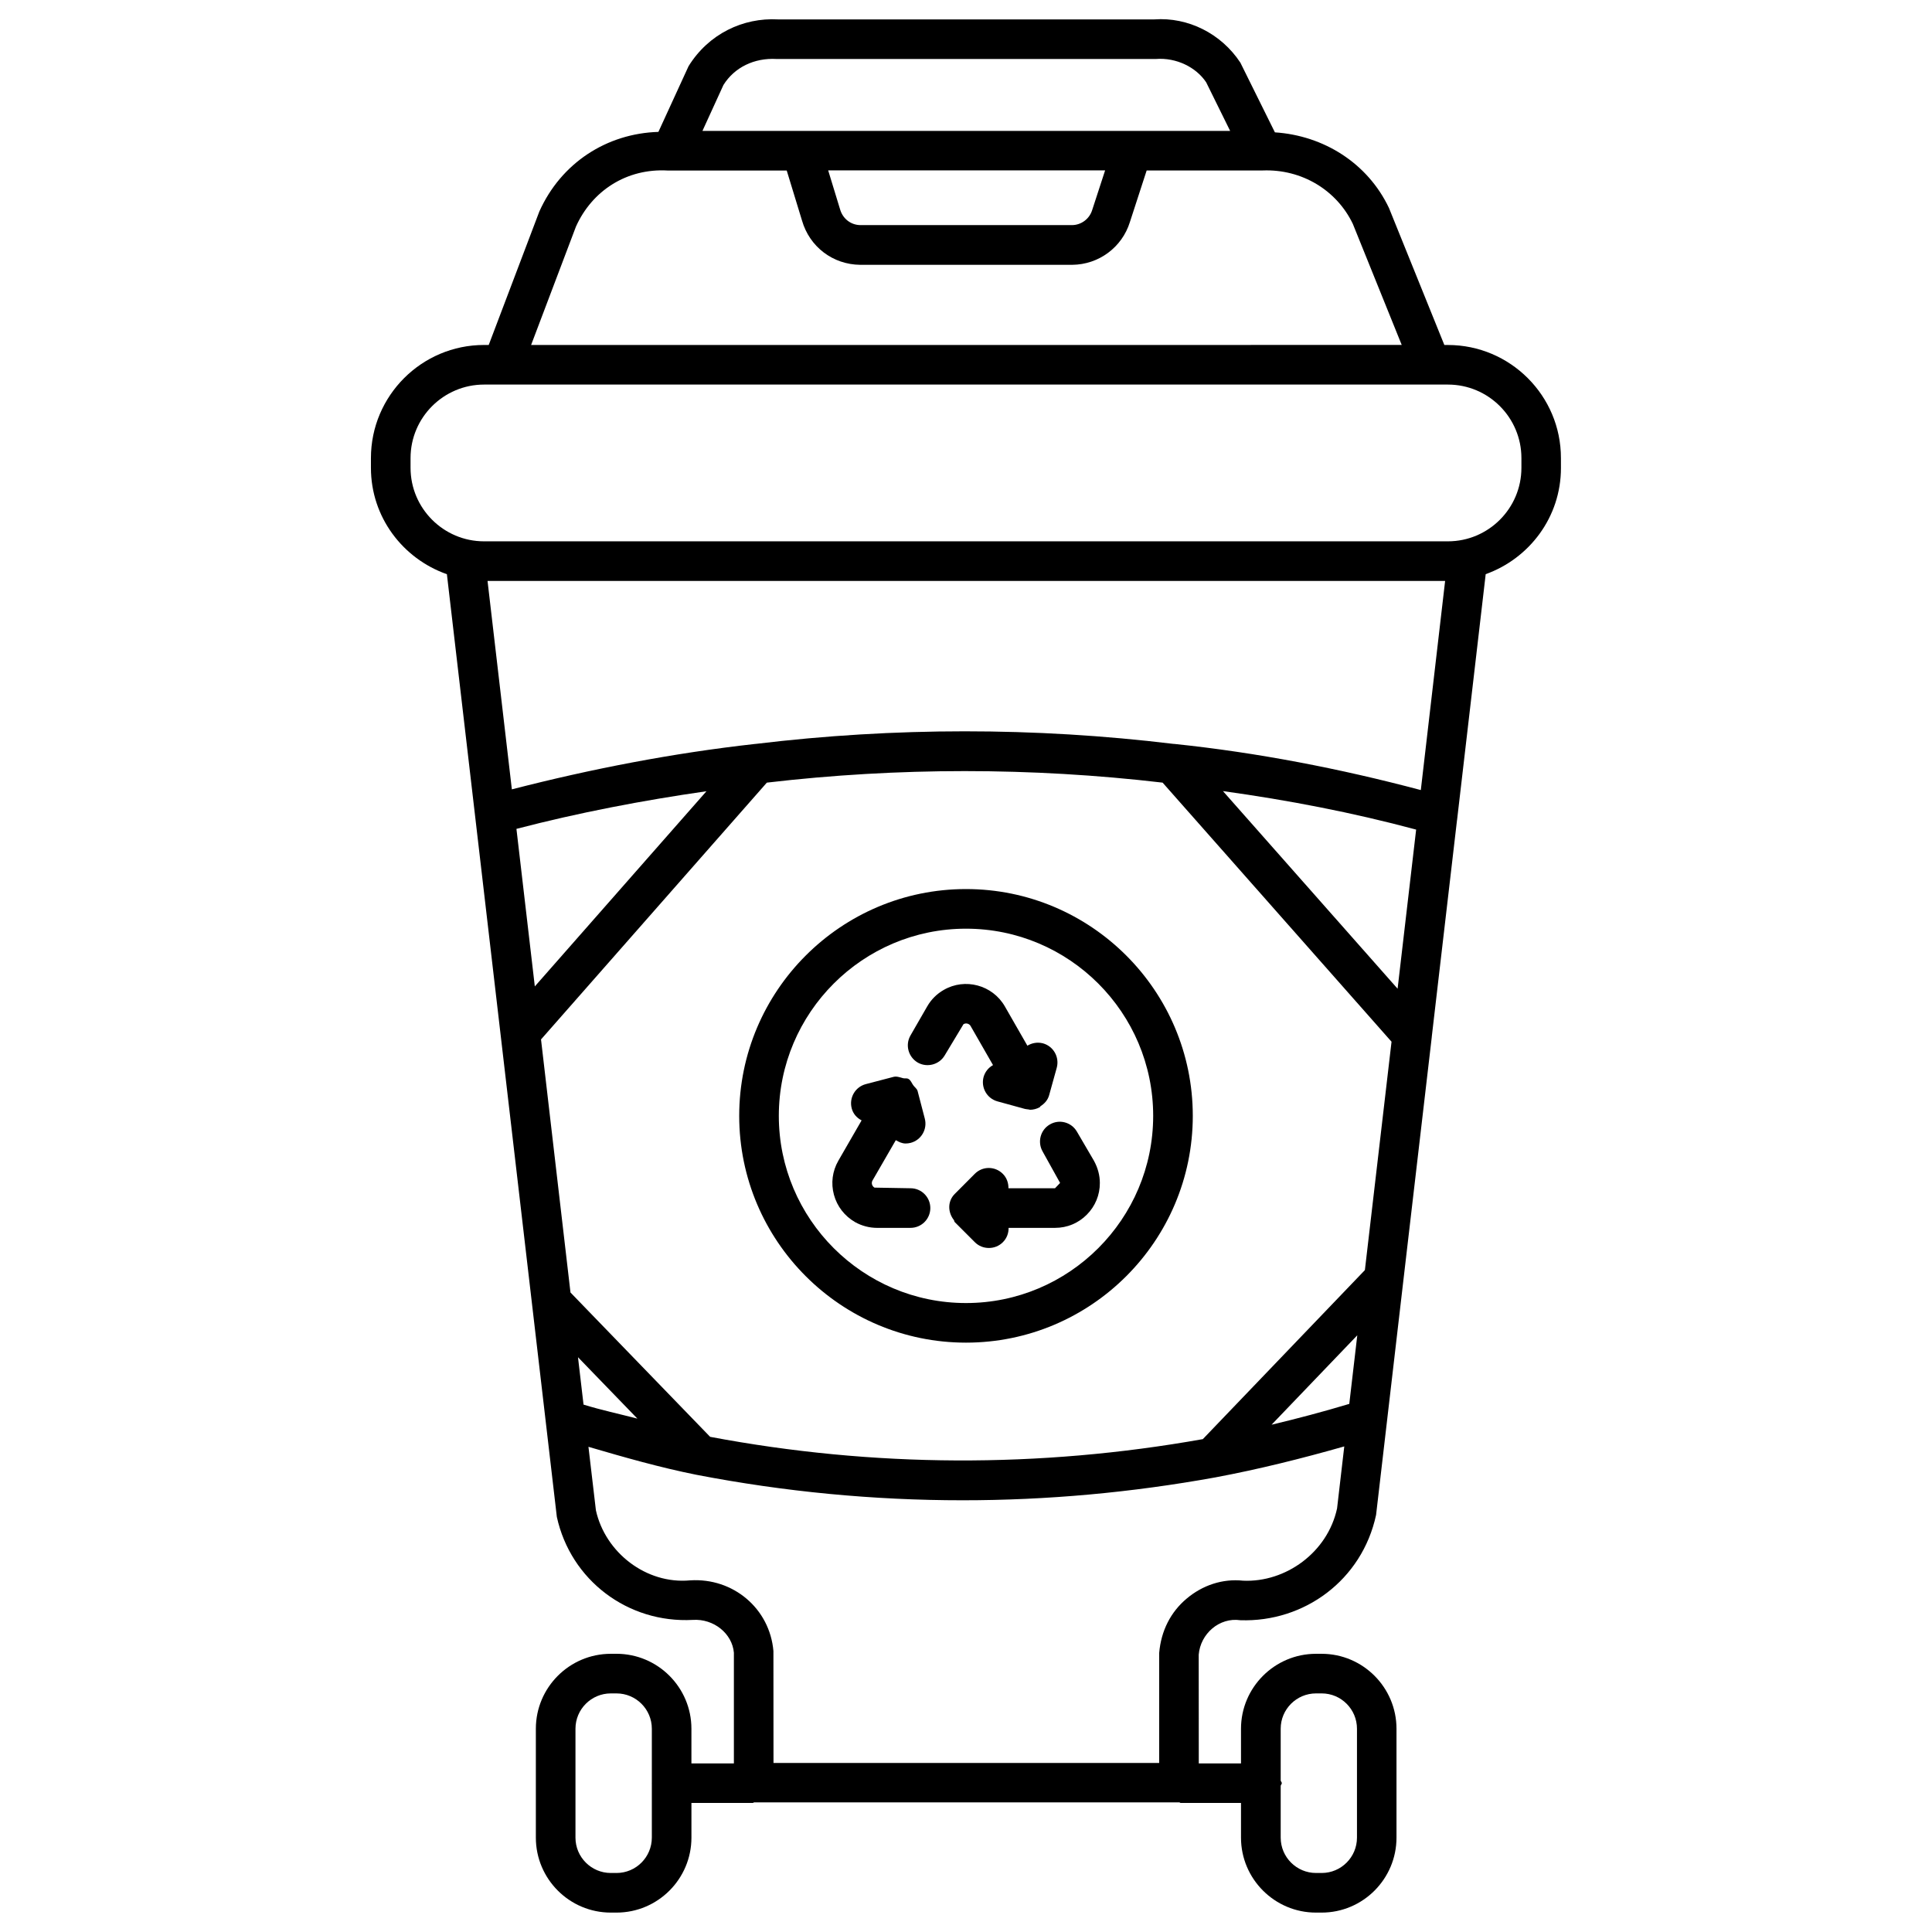 <?xml version="1.0" encoding="UTF-8"?>
<!-- Uploaded to: ICON Repo, www.svgrepo.com, Generator: ICON Repo Mixer Tools -->
<svg fill="#000000" width="800px" height="800px" version="1.1" viewBox="144 144 512 512" xmlns="http://www.w3.org/2000/svg">
 <g>
  <path d="m527.71 235.42h-0.945l-14.672-36.297c-5.668-11.945-17.383-19.207-30.23-20.047l-9.152-18.473c-5.082-7.727-13.898-12.113-22.797-11.461h-99.754c-9.215-0.504-18.348 3.801-23.68 12.387l-7.996 17.422c-13.711 0.418-25.781 8.227-31.555 21.098l-13.414 35.371h-1.238c-16.543 0-29.977 13.457-29.977 29.977v2.582c0 13.059 8.438 24.078 20.133 28.191l29.137 249.83c3.672 16.75 18.789 28.215 36.043 27.289 5.562-0.355 10.434 3.633 10.875 8.691v29.348l-11.254-0.004v-9.195c0-10.938-8.902-19.859-19.859-19.859l-1.508 0.004c-10.957 0-19.859 8.922-19.859 19.859v28.863c0 10.938 8.902 19.859 19.859 19.859h1.512c10.957 0 19.859-8.922 19.859-19.859v-9.195h16.246c0.125 0 0.211-0.125 0.336-0.148h112.62c0.02 0 0.043-0.02 0.062-0.02 0.148 0.02 0.25 0.168 0.398 0.168h15.977v9.195c0 10.938 8.922 19.859 19.859 19.859h1.512c10.938 0 19.836-8.922 19.836-19.859v-28.863c0-10.938-8.902-19.859-19.836-19.859h-1.512c-10.938 0-19.859 8.922-19.859 19.859v9.195h-11.188l-0.02-28.82c0.461-5.543 5.457-9.949 11.043-9.133 16.918 0.566 32.242-10.621 35.961-27.898l7.285-62.578c0-0.062 0.02-0.105 0.02-0.168l7.453-63.879c0-0.082 0.02-0.168 0.02-0.25l6.676-57.289c0-0.02 0.02-0.02 0.02-0.02 0-0.02-0.02-0.043 0-0.062l7.578-65.074c11.586-4.156 19.941-15.137 19.941-28.129l-0.004-2.629c0.023-16.523-13.434-29.977-29.953-29.977zm-220.33 404.94h-1.512c-5.164 0-9.363-4.199-9.363-9.363v-28.863c0-5.164 4.199-9.363 9.363-9.363h1.512c5.164 0 9.363 4.199 9.363 9.363v14.379c0 0.02-0.02 0.02-0.02 0.043 0 0.02 0.02 0.02 0.02 0.043v14.379c-0.004 5.184-4.199 9.383-9.363 9.383zm185.38-47.59h1.512c5.144 0 9.34 4.199 9.34 9.363v28.863c0 5.164-4.199 9.363-9.34 9.363h-1.512c-5.164 0-9.363-4.199-9.363-9.363v-13.75c0.043-0.25 0.293-0.418 0.293-0.691 0-0.273-0.25-0.441-0.293-0.691v-13.75c0-5.144 4.199-9.344 9.363-9.344zm-157.04-426.25c2.918-4.68 8.188-7.223 14.066-6.887h100.53c5.438-0.418 10.664 2.184 13.328 6.172l6.359 12.891h-139.85zm101.14 22.652-3.422 10.496c-0.734 2.371-2.918 3.969-5.332 3.988h-56.09c-2.519-0.02-4.68-1.68-5.394-4.199l-3.148-10.309h73.387zm-140.23 14.883c4.262-9.488 13.414-15.492 24.352-14.863h31.508l4.055 13.27c1.996 6.926 8.164 11.652 15.406 11.715h56.215c7.031-0.062 13.184-4.641 15.262-11.316l4.449-13.688h30.773c10.348-0.398 19.605 5.246 23.867 14.168l12.953 32.074-230.72 0.004zm223.9 149.32c-21.41-5.688-43.305-9.93-65.242-12.219-0.105-0.02-0.188-0.02-0.293-0.02h-0.043c-36.715-4.449-73.934-4.43-110.63 0-0.082 0-0.168 0.02-0.25 0.02-21.688 2.414-43.289 6.594-64.426 12.031l-6.445-55.23h253.77zm-18.957 162.67c-6.781 2.035-13.645 3.863-20.594 5.519l22.715-23.699zm4.137-35.457-42.949 44.797c-43.391 7.727-87.328 7.535-130.57-0.609l-37.008-38.246-7.809-67.07 59.848-68.055c34.805-4.074 70.031-4.074 104.88 0l60.668 68.664zm-224.85-116.93c16.543-4.305 33.398-7.535 50.359-9.973l-45.488 51.723zm16.312 140.02 15.742 16.27c-4.766-1.238-9.594-2.266-14.273-3.715zm170.92-150.03c17.254 2.394 34.406 5.688 51.199 10.203l-4.914 42.172zm5.352 209.25c-5.481-0.586-10.789 1.219-14.988 4.766-4.199 3.527-6.758 8.48-7.262 14.402v29.137l-102.21-0.004-0.02-29.66c-0.965-11.25-10.645-19.461-22.082-18.727-11.629 1.09-22.484-7.367-24.961-18.559l-1.977-16.832c9.445 2.769 18.957 5.481 28.59 7.41 23.406 4.512 46.98 6.758 70.574 6.758 22.355 0 44.734-2.035 66.984-6.066 11.547-2.164 22.945-5.016 34.152-8.207l-1.91 16.438c-2.535 11.711-13.68 19.648-24.891 19.145zm73.746-294.92c0 10.746-8.734 19.48-19.48 19.48h-255.43c-10.746 0-19.48-8.754-19.48-19.48v-2.582c0-10.746 8.754-19.48 19.48-19.48h255.43c10.746 0 19.48 8.734 19.48 19.48z"/>
  <path d="m385.3 458.9-9.551-0.168c-0.672-0.398-0.902-1.238-0.523-1.891l6.172-10.684c0.797 0.461 1.637 0.883 2.602 0.883 0.441 0 0.883-0.062 1.324-0.168 2.812-0.734 4.492-3.609 3.758-6.422l-1.91-7.328c-0.168-0.609-0.777-0.988-1.156-1.531-0.418-0.566-0.629-1.301-1.258-1.66h-0.02s0-0.02-0.02-0.02c-0.418-0.23-0.883-0.062-1.344-0.168-0.883-0.23-1.742-0.586-2.602-0.355l-7.305 1.91c-2.812 0.734-4.492 3.609-3.758 6.422 0.379 1.469 1.363 2.539 2.625 3.191l-6.172 10.707c-1.574 2.75-1.996 5.941-1.156 9.027 0.84 3.066 2.812 5.625 5.625 7.242 1.785 0.988 3.801 1.512 5.816 1.512l8.852-0.004c2.898 0 5.246-2.352 5.246-5.246 0-2.898-2.352-5.25-5.246-5.25z"/>
  <path d="m429.39 443.89c-1.449-2.5-4.66-3.379-7.18-1.891-2.5 1.449-3.336 4.66-1.891 7.18l4.617 8.312-1.344 1.406h-12.344c0.02-1.387-0.441-2.769-1.492-3.82-2.078-2.078-5.394-2.059-7.43 0l-5.332 5.352c-1.891 1.91-1.848 4.809-0.211 6.887 0.125 0.148 0.082 0.398 0.23 0.547l5.332 5.332c1.027 1.027 2.352 1.531 3.715 1.531 1.363 0 2.688-0.504 3.715-1.531 1.051-1.051 1.531-2.414 1.512-3.801h12.344c3.168 0 6.152-1.238 8.375-3.484 2.246-2.246 3.484-5.269 3.465-8.418 0-1.996-0.523-3.988-1.574-5.898z"/>
  <path d="m401.2 415.87 5.961 10.391c-1.176 0.652-2.098 1.742-2.5 3.148-0.754 2.812 0.883 5.688 3.672 6.465l7.262 1.996c0.355 0.082 0.691 0.105 1.027 0.148 0.125 0 0.211 0.082 0.336 0.082 0.883 0 1.785-0.23 2.602-0.691 0.105-0.062 0.105-0.211 0.211-0.273 1.051-0.672 1.91-1.617 2.266-2.918l2.016-7.262c0.754-2.793-0.859-5.688-3.672-6.465-1.492-0.379-2.938-0.082-4.113 0.629l-5.984-10.434c-3.273-5.668-10.578-7.598-16.184-4.344-1.805 1.027-3.316 2.519-4.367 4.344l-4.449 7.727c-1.449 2.519-0.566 5.711 1.93 7.18 2.477 1.406 5.711 0.566 7.16-1.93l4.953-8.23c0.613-0.402 1.496-0.191 1.875 0.438z"/>
  <path d="m400 379.61c-33.145 0-60.102 26.977-60.102 60.102 0 33.145 26.953 60.102 60.102 60.102 33.145 0 60.102-26.953 60.102-60.102-0.004-33.145-26.957-60.102-60.102-60.102zm0 109.71c-27.352 0-49.605-22.273-49.605-49.605 0-27.332 22.25-49.605 49.605-49.605 27.352 0 49.605 22.25 49.605 49.605-0.004 27.352-22.254 49.605-49.605 49.605z"/>
 </g>
</svg>